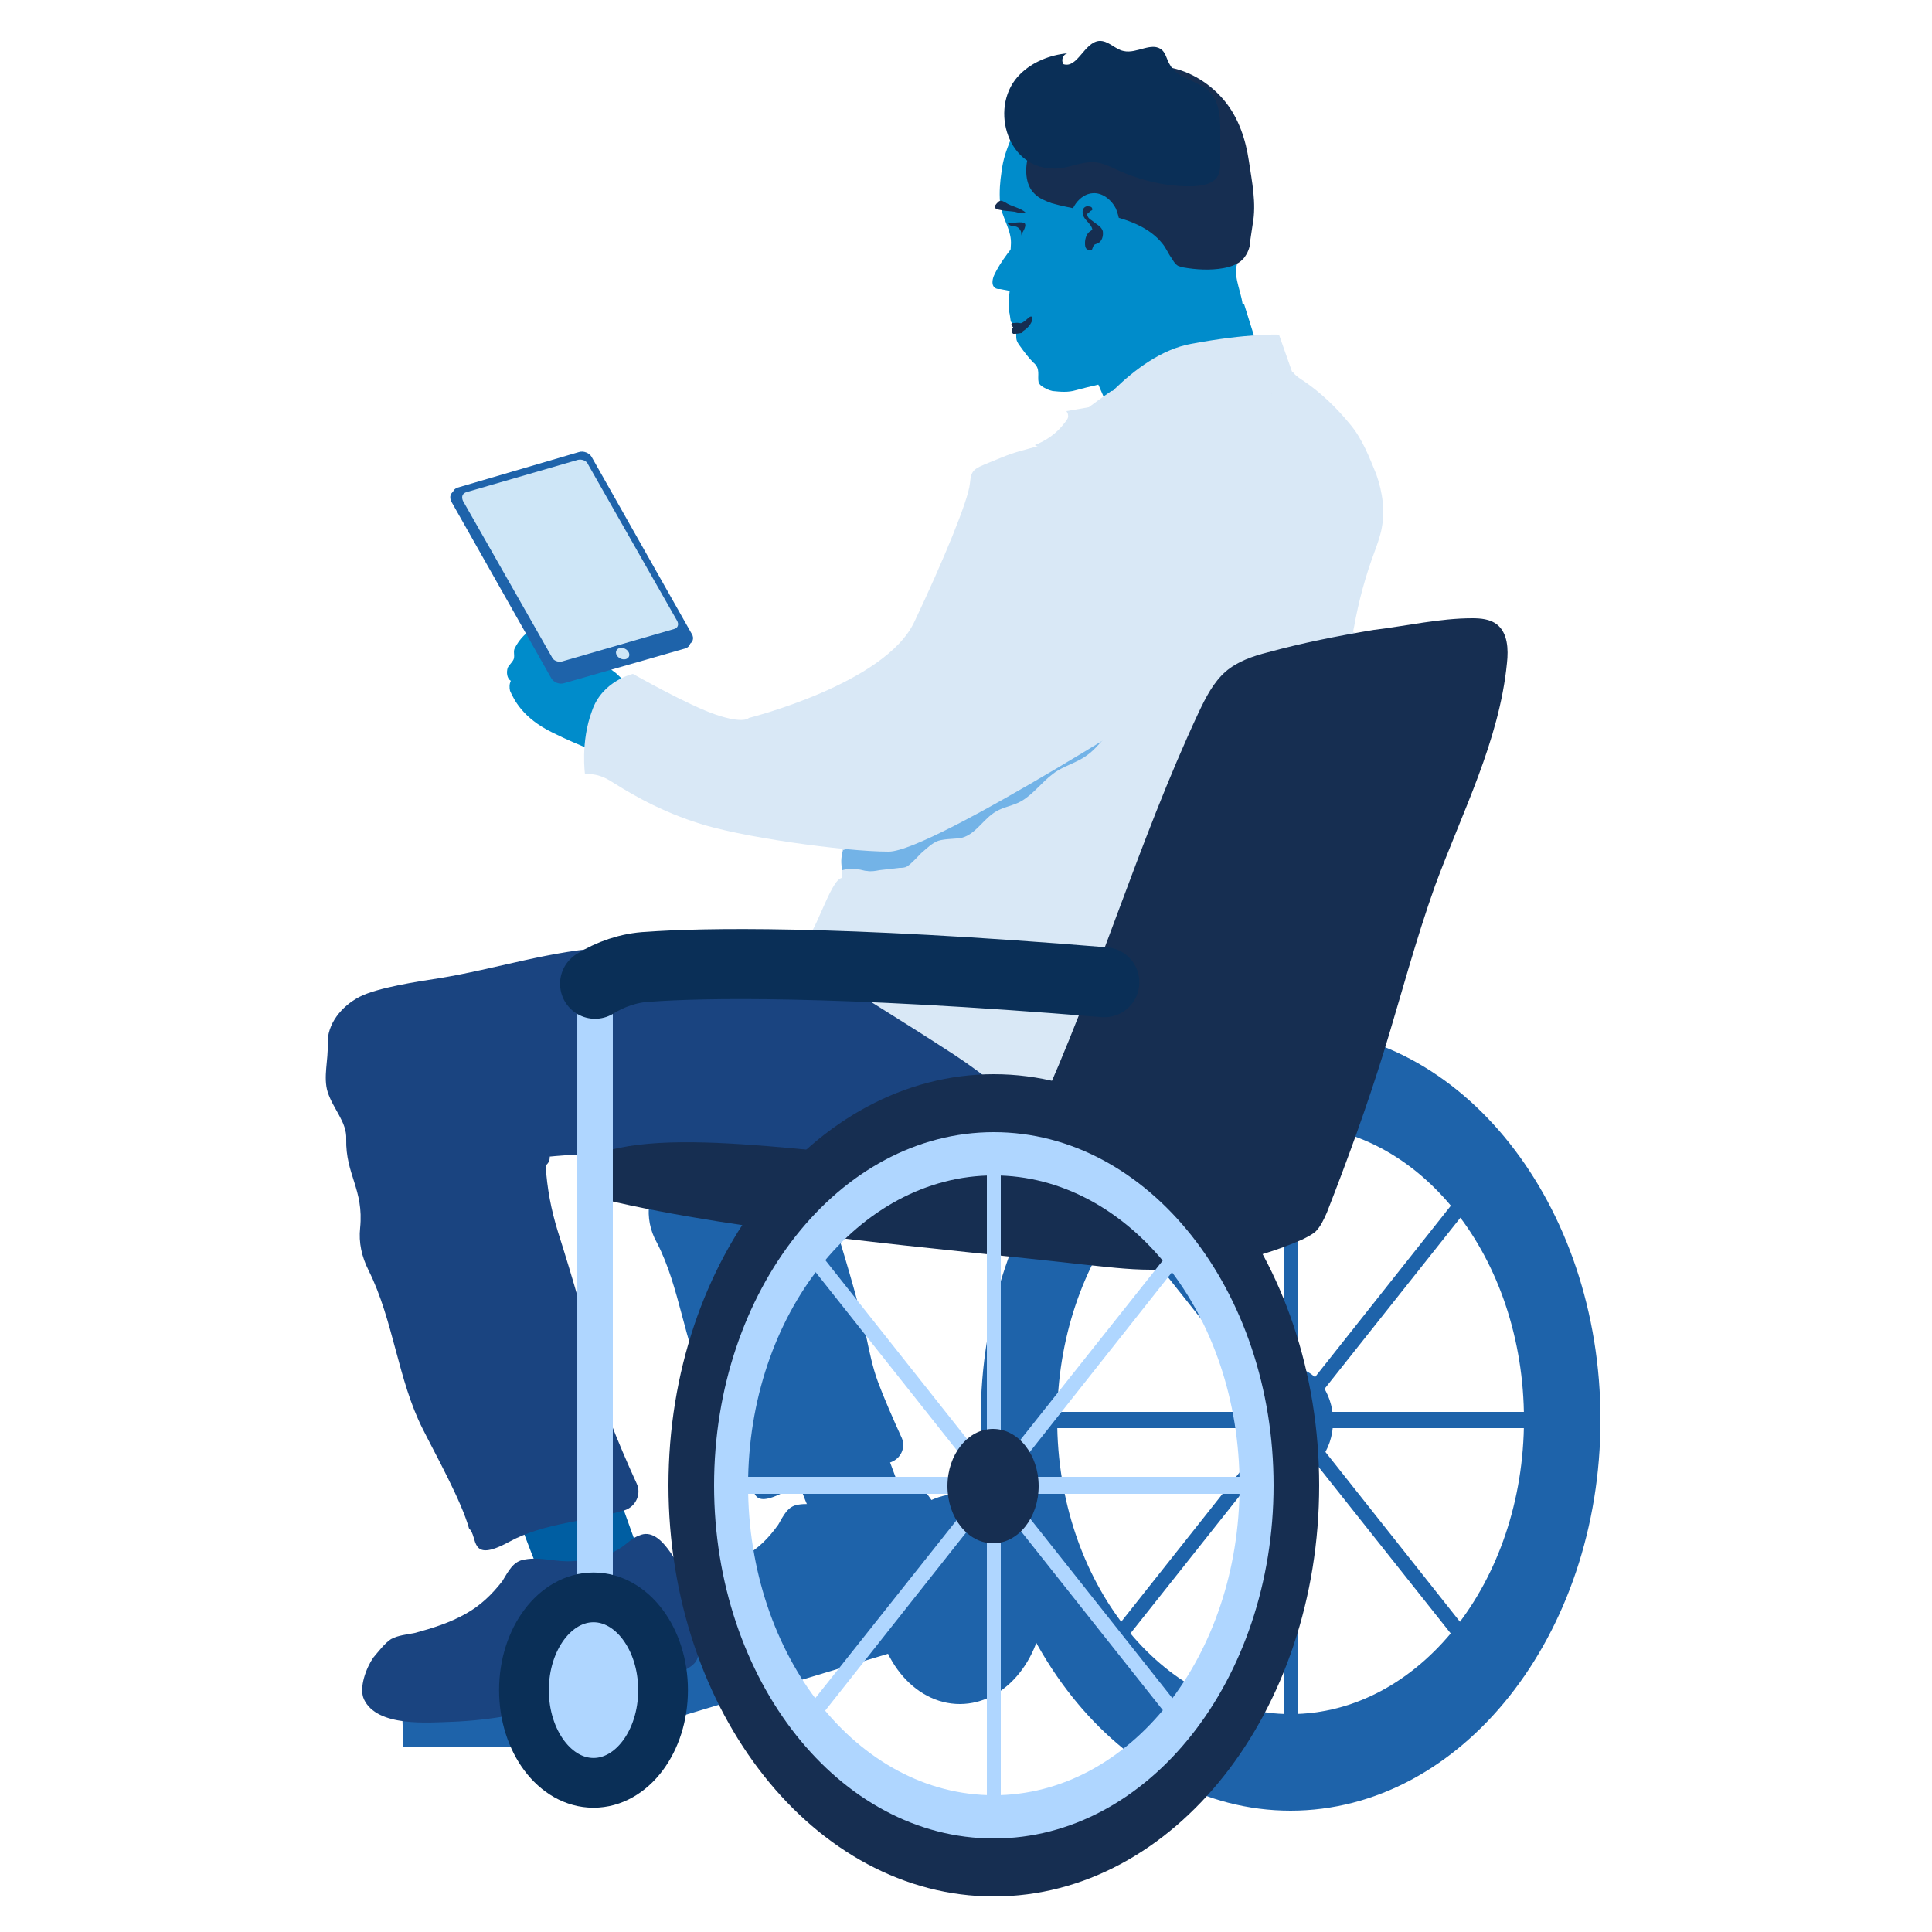 <svg viewBox="0 0 250 250" version="1.1" y="0" x="0" id="Layer_1" xml:space="preserve" xmlns="http://www.w3.org/2000/svg"><style>.st0{fill:#d9e8f6}.st1{fill:#008ccb}.st2{fill:#1e63aa}.st3{fill:#1a4480}.st5{fill:#162e51}.st7{fill:#afd6ff}.st12{fill:#cee6f7}</style><switch><g><path class="st0" d="M178.1 61.4c-.9-2.2-1.8-4.6-3.4-6.5-1.8-2.2-3.8-4.1-6-5.6-.5-.3-.9-.6-1.3-1 0-.1-.1-.1-.1-.2L138 53.2c.1.2.2.3.2.5.1.4-.2.7-.5 1.1-1 1.3-2.3 2.2-3.8 2.8l19 8.1-14.7 19.7-9.7 17.2-3.3 2.2h.1c2.3-1 4.5-2.1 6.4-3.7 1-.8 1.9-1.9 2.9-2.6.6-.4 1.2-.7 1.7-1.1 2.4-1.5 4.5-3.4 6.6-5.3 2-1.7 4.8-2.2 7.3-2.9.5-.1.9.6 1.3.7.6.2 1.4.3 2.1.4 4.9.3 10-.2 14.8-1.7 1.5-.5 3-1.1 4.2-2.2 1.4-1.3 2.2-3.2 2.6-5.2q.9-5.1 2.7-9.9c.3-.8.6-1.7.8-2.5.6-2.6.2-5.1-.6-7.4"></path><path class="st1" d="m141.4 48.1 3.7 8.5 19.5-5.7-3.6-11.5s-13.9-2.4-14.5-1.7c-.6.8-5.1 10.4-5.1 10.4"></path><path class="st2" d="m52 220.5.2 5.5h22.9l47.1-14.2-5.1-6.6z"></path><ellipse ry="10.7" rx="8" class="st2" cy="207" cx="124.2"></ellipse><path class="st2" d="M124.2 220.5c-6 0-10.9-6.1-10.9-13.6s4.9-13.6 10.9-13.6 10.9 6.1 10.9 13.6-4.9 13.6-10.9 13.6m0-21.3c-2.8 0-5.1 3.6-5.1 7.8s2.4 7.8 5.1 7.8 5.1-3.6 5.1-7.8-2.3-7.8-5.1-7.8M114.2 186.4c-.1-.2-.2-.4-.3-.5-.4-.4-1-.4-1.4-.4-3.2.2-6.4.9-9.4 2-.3.1-.5.2-.7.5s-.1.7 0 1c.7 2.3 1.5 4.5 2.5 6.8.1.4.4.8.7 1 .2.1.6.1.9.1 2.5.1 5-.1 7.5-.5.8-.1 1.4-.2 2.1-.5 1.8-1 .7-2.5.1-3.9-.7-1.9-1.4-3.7-2-5.6"></path><path class="st2" d="M113.5 122.6c-6.9.3-13.5 2.6-20.3 3.6-2.3.4-7.2 1.1-9.3 2.2s-3.9 3.2-3.8 5.6c.1 1.8-.5 3.9 0 5.7.6 2 2.3 3.6 2.2 5.6-.1 4.2 2.1 5.9 1.7 10.5-.2 1.7.1 3.4 1 5 3 5.8 3.5 12.9 6.4 18.8 1.6 3.1 4.5 8.5 5.4 11.8 1.1.9-.1 4.2 4.8 1.6 4.2-2.3 9.1-2.3 13.7-3.8 1.3-.5 1.9-1.9 1.4-3.1-1.1-2.4-2.4-5.4-3.1-7.3s-1.1-3.9-1.5-5.8c-1.3-5.6-3-11.1-4.7-16.6-.8-2.6-1.3-5.1-1.4-7.9.5-.3.6-1 .4-1.4 4.8-.4 10-.8 14.7-1.1-2.3-7.1-3.6-13.8-4.8-21.2-.3-1.3-1.5-2.3-2.8-2.2M96.4 201.3c-1.9 1.1-4 1.7-6.1 2.3-.9.2-2 .3-2.8.8s-1.6 1.5-2.1 2.2c-.8 1.2-1.7 3.6-1.1 4.9 1.6 3.3 7.6 2.7 10.4 2.6 4.5-.2 9-1 13.3-2.4 2.3-.8 4.6-1.7 7-2.2 1.5-.3 3.1-.4 4.6-.8 1.1-.2 3.6-.9 4-2.1.5-1.1-.2-3.3-.3-4.5-.4-3-1.3-6.1-3.2-8.6-.8-1.1-2-2.2-3.4-1.6-.8.3-1.4 1-2.2 1.4-1.7 1.1-3.6 1.4-5.5 1.6-1.9.1-3.9-.5-5.7-.2-1.4.2-1.9 1.4-2.6 2.6-1.3 1.8-2.6 3.1-4.3 4M167 234.3c-22.1 0-40.1-22.7-40.1-50.6s18-50.6 40.1-50.6 40.1 22.7 40.1 50.6-18 50.6-40.1 50.6m0-93.7c-18.8 0-34.2 19.3-34.2 43.1s15.3 43.1 34.2 43.1 34.2-19.3 34.2-43.1-15.3-43.1-34.2-43.1"></path><path class="st2" d="M167 227.2c-19 0-34.4-19.5-34.4-43.4s15.4-43.4 34.4-43.4 34.4 19.5 34.4 43.4-15.4 43.4-34.4 43.4m0-81.6c-16.7 0-30.2 17.1-30.2 38.1s13.6 38.1 30.2 38.1 30.2-17.1 30.2-38.1-13.5-38.1-30.2-38.1"></path><path class="st2" d="M166.2 143.2h1.7v81h-1.7z"></path><path class="st2" d="M134.9 182.7h64.2v2.1h-64.2z"></path><path class="st2" d="m144.9 213.1-1.2-1.5 45.4-57.3 1.2 1.6z"></path><path class="st2" d="m189.1 213.1-45.4-57.2 1.2-1.6 45.4 57.3z"></path><ellipse ry="7" rx="5.6" class="st2" cy="183.9" cx="166.9"></ellipse><path class="st3" d="M66.7 150.2s13.4-2.3 31.1 0 37.1 5.4 37.1 5.4l12.7-8.1-2.2-6.5v-14.3l-39.9-1.9-33.5 2.5z"></path><path class="st0" d="M176.6 83.1c-.2-.6-.7-.9-1.2-1.2-1.4-.7-3-.9-4.6-1.1-6.6-.7-13.3-.4-20-.2-7.9.3-14.7 5.3-21.9 8.8-7.1 3.5-13.9 7.7-19.5 13.3-.5.5-1 1-1.2 1.7-.3 1.3.6 2.9.7 4.3.1 1.7.1 3.3.1 4.9-1.6 0-3.7 8.4-5.3 8.4 1 3.4 5.7 5.3 19.8 14.5 17 11.2 13.3 18.9 13.3 18.9l-.1.7c2.7.5 5.4.9 8.1.4 1-.2 1.9-.4 2.7-1 1.2-.7 1.9-1.9 2.4-3.2.5-1.2.7-2.6 1.1-4 .9-4.1 2.2-8 3.6-11.9 1.1-3.1 2.6-5.9 4.2-8.7 1.3-2.3 2.6-4.7 3.6-7.1 1.4-3.1 2.6-6.5 3.7-9.8.3-1 .7-2 1.1-3 1.9-5.3 3-10.9 5.1-16.1.4-.9.7-1.9 1.3-2.7.8-1.4 1.8-2.6 2.6-4.1.3-.4.6-1.1.4-1.8"></path><path style="fill:#005ea2" d="m79.7 192.5-.3-.6c-.4-.4-1.1-.4-1.6-.4-3.5.2-7 1-10.3 2.2-.3.1-.6.2-.7.5-.2.3-.1.7 0 1.1.7 2.5 1.7 5 2.7 7.5.2.4.4.8.7 1.1.2.2.7.2 1 .2 2.7.1 5.5-.2 8.2-.5.8-.1 1.6-.2 2.3-.6 2-1.1.7-2.7.2-4.3-.8-2.2-1.5-4.2-2.2-6.2"></path><path class="st3" d="M79 122.6c-7.5.3-14.8 2.8-22.3 4-2.6.4-7.9 1.2-10.2 2.4s-4.2 3.5-4.1 6.1c.1 2-.6 4.3 0 6.2.7 2.2 2.5 3.9 2.4 6.1-.1 4.6 2.3 6.5 1.8 11.5-.2 1.9.2 3.7 1.1 5.5 3.2 6.4 3.8 14.2 7 20.5 1.7 3.4 5 9.3 6 12.9 1.2 1-.1 4.6 5.2 1.7 4.6-2.5 10-2.6 15-4.1 1.4-.5 2.1-2.1 1.5-3.4-1.2-2.6-2.6-5.9-3.4-8-.7-2.1-1.2-4.2-1.7-6.4-1.4-6.1-3.2-12.2-5.1-18.2-.9-2.9-1.4-5.6-1.6-8.6.5-.3.7-1.1.4-1.6 5.2-.4 10.9-.9 16.2-1.2-2.5-7.8-3.9-15.2-5.3-23.2-.2-1.2-1.5-2.3-2.9-2.2"></path><path class="st1" d="M81.6 90.3c-.1-.7-.3-1.5-.8-2.1-.3-.4-.7-.7-1.1-1.1-.7-.5-1.3-1-2-1.5-.4-.3-.8-.6-1.2-.7-.6-.2-1.1-.1-1.7 0q-1.2.15-2.4 0c-.6 0-1.2-.2-1.6-.6-.5-.5-.4-1-.3-1.6v-.3c-.1-.3-.6-.7-.9-.9-.1-.1-.3-.2-.4-.2s-.3.1-.5.2q-1.35.9-2.1 2.4c-.2.4 0 .8-.1 1.3-.1.4-.6.8-.8 1.2-.2.6-.1 1.4.4 1.7-.2.4-.2.9-.1 1.3.5 1.1 1.6 3.5 5.5 5.4 1.8.9 3.5 1.6 4.9 2.2.6.1 1.1.2 1.6.4 1.6.5 2.7 1.2 3.5-1 .3-.7.3-1.5.3-2.3 0-1.3.1-2.6-.2-3.8M134.9 12.7c-1.8 1.5-3.3 3.2-4.1 5.3-.6 1.5-1 2.6-1.2 4.2-.2 1.3-.3 2.6-.2 4 .2 2 1.6 3.6 1.4 5.6-.1 1.5-.1 3-.1 4.6 0 .9-.1 1.8-.2 2.7 0 .4 0 .9.1 1.3s.1.7.2 1.2c.2.2.3.5.5.7.2.4.2.8.2 1.3s.2.8.5 1.2c.5.7 1.1 1.5 1.7 2.1 1 .8.5 1.7.7 2.6.1.2.2.3.3.4.4.3 1 .6 1.5.7 1 .1 2 .2 3-.1 1.9-.5 3.8-1 5.8-1.2 4.1-.4 7.5-3.1 10.9-5.4.9-.7 1.6-1.5 2.4-2.2.7-.5 1.5-.7 2.2-1.3.2-.2.2-.3.3-.5v-.5c-.3-2.2-1.5-4-.4-6.1 1.6-3.1 1.1-7 .9-10.4-.2-3.5-1.2-7-3.4-9.6-2.7-3.2-7-4.7-11.3-4.6-3.7-.1-8.3 1.4-11.7 4"></path><path class="st1" d="M128.6 35.7c-.2.5-.3 1.2.1 1.5.2.2.4.2.7.2.5.1 1.1.2 1.6.3.7.2 2.1-5.9 2.1-6.4.1-.5.1-1-.2-1.3-.1-.1-.2-.1-.2-.1l-.2.2c-1.4 1.8-3 3.6-3.9 5.6"></path><path class="st5" d="M132.8 15c.4-.5 1-.8 1.6-1 .2-.1.6-.1.7.2.2.2.1.4 0 .7-.5 1.7-1.5 3.4-2 5.1s-.5 3.9.8 5.1c.6.6 1.4.9 2.2 1.2 2.5.7 5.1 1 7.6 1.6s5.1 1.6 6.7 3.6c.5.6.7 1.2 1.2 1.9.2.3.4.7.7.9.2.2.6.2.8.3 1.7.3 3.5.4 5.2.1 1.1-.2 2.2-.6 2.8-1.5.5-.7.7-1.5.7-2.2.1-.7.2-1.3.3-2 .5-2.7-.1-5.5-.5-8.2s-1.3-5.5-3.1-7.7-4.4-3.9-7.3-4.4c-6.1-1.2-12.7-.2-17.7 3.4-.6.6-1 1.8-.7 2.9"></path><path class="st1" d="M141.4 25c1.2-.1 2.4.8 3 2 .5 1.2.6 2.5.6 3.7 0 .7-.1 1.5-.4 2.2-.2.3-.5.6-.8.9-.4.4-.9.8-1.3 1.2-.3.3-.7.7-1.2.8-.5.2-1 0-1.2-.4-.2-.3-.1-.8-.1-1.2.2-1.9-1.4-3.5-1.5-5.4-.2-1.7 1.2-3.7 2.9-3.8"></path><path class="st5" d="M140.4 28.3c.3.4.7.7.9 1.2 0 .1.1.2 0 .2 0 .1-.2.2-.2.2-.5.3-.7 1-.7 1.5 0 .3 0 .6.2.8s.6.2.7.1c.1-.2.1-.3.2-.5s.3-.2.5-.3c.6-.2.8-1 .7-1.6-.2-.6-.7-.8-1.2-1.2-.2-.2-.5-.3-.7-.6-.3-.6-.1-.3.2-.7.1-.2.5-.1.3-.5-.1-.2-.4-.2-.7-.2-.7.2-.6 1.1-.2 1.6M129.1 27.1c-.2-.1-.3-.1-.3-.2-.2-.2.1-.5.3-.7.1-.1.2-.2.3-.2.2-.1.5.1.7.2.7.5 2 .7 2.6 1.3-.4.2-1 0-1.4-.1-.7-.1-1.4-.1-2.2-.3M130.4 28.9c.1.2.2.2.4.3s.3 0 .6.1c.5.1.9.7.7 1.2.1-.3.8-1.2.5-1.6-.3-.3-1.8 0-2.2 0M132.2 43.1l.6-1.1c-.5-.1-1-.3-1.5-.2h-.3c-.1.1-.2.2-.1.3.1.2.2.2.2.3-.1.1-.2.2-.2.4s.1.3.2.4h.2c.4 0 .7-.1.9-.1"></path><path style="fill:#73b3e7" d="M118 111.1c-.1.1-.2.1-.3.2-1.3.5-2.7 0-4.1-.6-.4-.2-.8-.4-1.1-.8-.5-.7 0-1.7.6-2.5 3.1-4.4 8-7.2 12.5-9.9 4-2.4 7.9-4.9 12.1-6.7 4.2-1.9 8.8-3.2 13.4-3.2.4 0 .8 0 1.2.2 2.1 1-2.8 3.6-3.6 3.9-1.9.9-3.8 1.9-5.3 3.3-.9.9-1.7 2-2.7 2.7-1.3 1-3.1 1.4-4.4 2.4-1.5 1.1-2.6 2.7-4.2 3.6-1.1.6-2.2.7-3.2 1.3-1.6.9-2.6 2.9-4.4 3.4-1 .2-2.1.1-3.1.4-.8.3-1.5 1-2.2 1.6-.5.5-1.2 1.3-1.8 1.7-.3.2-.7.2-1 .2-.8.1-1.7.2-2.6.3-.5.1-1.1.2-1.6.1-.4 0-.8-.2-1.2-.2-.7-.1-1.3-.1-2 .1-.2-.8-.2-1.7.1-2.6 1.1-.4 2.3-.7 3.5-.7"></path><path class="st3" d="M60.3 208.8c-2.1 1.2-4.4 1.9-6.6 2.5-1 .2-2.2.3-3.1.8-.8.5-1.7 1.7-2.3 2.4-.9 1.3-1.9 3.9-1.2 5.4 1.7 3.6 8.3 3 11.4 2.9 5-.2 9.9-1.1 14.6-2.6 2.6-.8 5-1.9 7.6-2.4 1.7-.3 3.4-.4 5.1-.8 1.2-.2 3.9-1 4.4-2.3.5-1.2-.2-3.6-.3-4.9-.4-3.3-1.4-6.7-3.5-9.4-.9-1.2-2.2-2.4-3.7-1.7-.9.3-1.6 1.1-2.4 1.6-1.8 1.2-4 1.6-6.1 1.7-2.1.2-4.2-.6-6.3-.2-1.5.2-2.1 1.5-2.9 2.8-1.4 1.8-2.9 3.2-4.7 4.2"></path><path class="st5" d="M164.1 84.4c-2 .5-4 1.2-5.5 2.5-1.6 1.4-2.6 3.4-3.5 5.3-7.9 16.9-13.1 35-20.9 52-.9 1.9-1.9 3.8-3.6 4.9-1.3.7-2.7.9-4.2 1-12.1.8-35.7-4.4-47.4-1.3-2.7.7-1.3 3.6-.9 6.4 18.1 4.3 43.3 6.3 61.8 8.4 3 .3 6 .7 9 .7 6.7.1 13.4-1.2 19.6-3.9.6-.3 1.2-.6 1.7-1 .7-.7 1.1-1.6 1.5-2.5 2.7-6.9 5.2-13.8 7.4-20.9 2.2-7.2 4.1-14.4 6.6-21.4 3.5-9.5 8.3-18.7 9.3-28.8.2-1.8.1-3.9-1.3-5-.9-.7-2.1-.8-3.2-.8-4.2 0-8.5 1-12.7 1.5-4.8.8-9.3 1.7-13.7 2.9"></path><path class="st5" d="M128.6 245.4c-23.2 0-42.1-23.9-42.1-53.2s18.9-53.2 42.1-53.2 42.1 23.9 42.1 53.2-18.8 53.2-42.1 53.2m0-98.6c-19.8 0-35.9 20.3-35.9 45.3s16.1 45.3 35.9 45.3 35.9-20.3 35.9-45.3-16.1-45.3-35.9-45.3"></path><path class="st7" d="M128.6 237.9c-20 0-36.2-20.5-36.2-45.7s16.2-45.7 36.2-45.7 36.2 20.5 36.2 45.7-16.2 45.7-36.2 45.7m0-85.8c-17.5 0-31.8 18-31.8 40.1s14.2 40.1 31.8 40.1 31.8-18 31.8-40.1-14.3-40.1-31.8-40.1"></path><path class="st7" d="M127.7 149.6h1.8v85.2h-1.8z"></path><path class="st7" d="M94.9 191.1h67.5v2.2H94.9z"></path><path class="st7" d="m105.4 223.1-1.3-1.6 47.8-60.2 1.2 1.5z"></path><path class="st7" d="m151.9 223.1-47.8-60.3 1.3-1.5 47.7 60.2z"></path><ellipse ry="7.4" rx="5.9" class="st5" cy="192.3" cx="128.5"></ellipse><path style="fill:none;stroke:#afd6ff;stroke-width:4.598;stroke-linecap:round;stroke-miterlimit:10" d="M77 127.7v89.2"></path><path style="fill:none;stroke:#0a2f57;stroke-width:9.057;stroke-linecap:round;stroke-miterlimit:10" d="M77 127.3c1.9-1.2 4.4-2.1 6.9-2.2 6.8-.5 23.8-.9 59 2"></path><ellipse style="fill:#afd6ff;stroke:#0a2f57;stroke-width:6.437;stroke-miterlimit:10" ry="12" rx="9" cy="218.7" cx="76.8"></ellipse><path class="st0" d="M81.9 87.2s7.2 4.1 10.8 5.3 4.2.4 4.2.4 17.6-4.4 21.4-12.4 7-15.8 7.2-17.9.5-1.9 4.1-3.4 5.5-1.1 7.3-3.1 6.9-5.5 6.9-5.5l21.7-2.9-11.4 41s-33.4 21.5-39.1 21.5-19.5-1.9-25-3.8c-5.5-1.8-9.3-4.3-11.1-5.4s-3.2-.8-3.2-.8-.6-4.2.9-8.2c1.3-3.9 5.3-4.8 5.3-4.8"></path><path class="st5" d="M131.2 42.1s.9 0 1.8-.9.9.9-.9 1.8l-.3-.5z"></path><path style="fill:#0a2f57" d="M132 9.6c1.6-1.6 3.9-2.5 6.1-2.7-.6.2-.8.9-.5 1.4 1.8.6 2.7-2.8 4.6-3 1.2-.1 2.1 1.1 3.2 1.3 1.7.4 3.7-1.3 5-.1.5.5.6 1.3 1 1.9 1 1.9 3.9 2 5.3 3.7 1.1 1.3 1.2 3.1 1.2 4.8v4c0 .7 0 1.4-.4 2-.6.9-1.8 1.1-3 1.2-3.4.1-6.8-.7-9.9-2.1-1.9-.9-2.8-1.3-4.9-.8-1.2.3-2.4.7-3.6.6-6-.2-8.1-8.3-4.1-12.2"></path><path class="st0" d="M140.1 55.1s6.4-9.2 14-10.6c7.5-1.4 11.4-1.2 11.4-1.2l2.5 7.1c-.1-.1-28.3 4.7-27.9 4.7"></path><path class="st2" d="M89 83.4 73.4 88c-.6.2-1.4-.1-1.7-.7l-13-22.8c-.3-.6-.1-1.2.5-1.4l15.7-4.6c.6-.2 1.4.1 1.7.7L89.5 82c.4.6.1 1.3-.5 1.4"></path><path class="st2" d="M88.7 83.9 73 88.4c-.6.2-1.4-.1-1.7-.7L58.4 64.9c-.3-.6-.1-1.2.5-1.4L74.6 59c.6-.2 1.4.1 1.7.7l12.9 22.8c.3.6.1 1.2-.5 1.4"></path><path class="st12" d="m87.2 81.4-14.5 4.2c-.5.1-1.1-.1-1.3-.6L59.9 64.8c-.2-.5-.1-.9.4-1.1l14.5-4.2c.5-.1 1.1.1 1.3.6l11.5 20.2c.3.5.1 1-.4 1.1"></path><ellipse transform="rotate(-63.307 80.567 84.613)" ry=".9" rx=".7" class="st12" cy="84.6" cx="80.6"></ellipse></g></switch></svg>